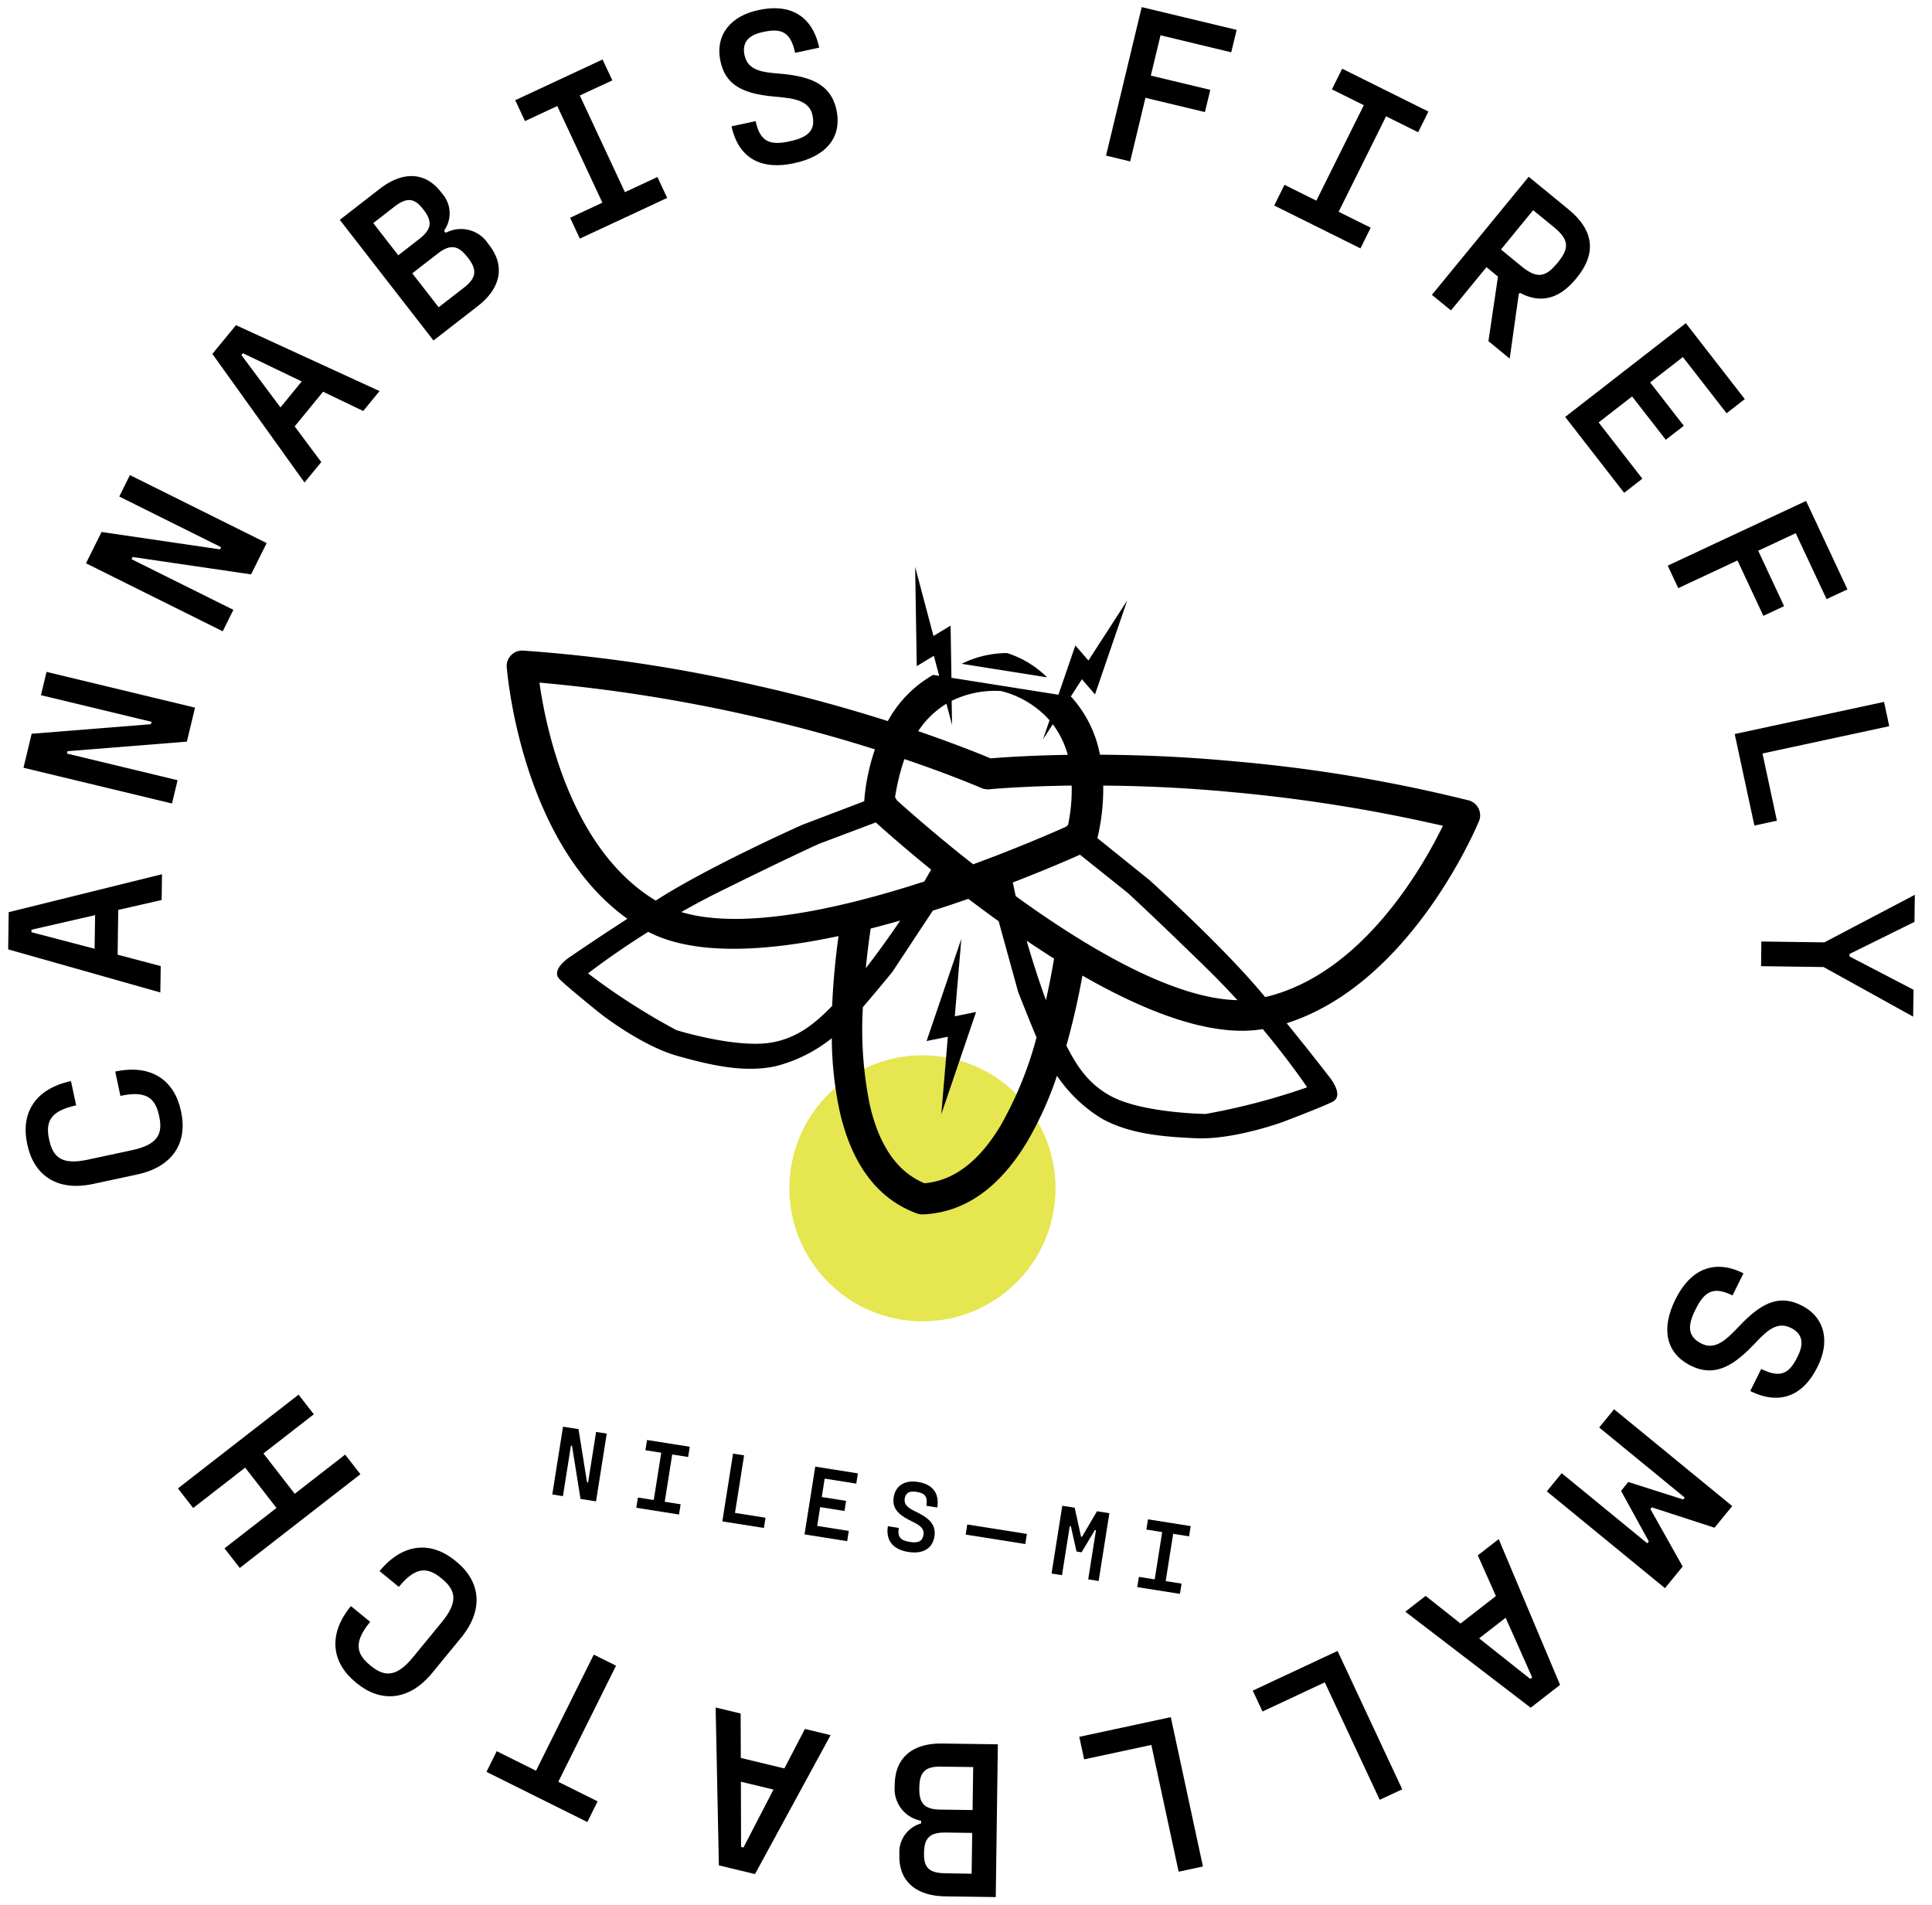 <?xml version="1.0" encoding="UTF-8"?> <svg xmlns="http://www.w3.org/2000/svg" width="283.252" height="279.282" viewBox="0 0 283.252 279.282"><g id="firefly-badge-logo" transform="translate(-8.703 -67.6) rotate(9)"><g id="Group_25" data-name="Group 25"><g id="Ellipse_1_00000013171002209422413660000006791784159668244150_"><ellipse id="Ellipse_4" data-name="Ellipse 4" cx="19.51" cy="19.5" rx="19.51" ry="19.5" transform="translate(160.49 196.82)" fill="#e5e650"></ellipse></g><path id="Path_487" data-name="Path 487" d="M180.33,136.93l-.1-.02h0l-.06-.01h0l-.06-.01h-.23l-.06.01-.06.01h0l-.1.02a15.032,15.032,0,0,0-6.01,2.54h12.68A14.674,14.674,0,0,0,180.33,136.93Zm-.42,42.38-2.69,15.59,2.98-1.11.83,11.36,2.69-15.59-2.98,1.11Zm72.22-28.78a2.978,2.978,0,0,0,.09-.43,2.265,2.265,0,0,0-2.02-2.48,220.674,220.674,0,0,0-34.69-.29c-7.42.46-14.16,1.28-19.75,2.13a17.461,17.461,0,0,0-5.5-7.73h-.07l1.23-2.78,2.24,1.89,2.51-14.34-4.24,9.59-2.24-1.89-1.32,7.53H172.49l-1.32-7.53-2.24,1.89-4.24-9.59,2.51,14.34,2.24-1.89,1.23,2.78h-.9a17.407,17.407,0,0,0-5.5,7.73c-5.59-.85-12.32-1.67-19.75-2.13a220.841,220.841,0,0,0-34.7.29,2.265,2.265,0,0,0-2.02,2.48,1.569,1.569,0,0,0,.09.43c.49,1.98,6.54,25.19,23.2,33.53-4.45,3.99-7.17,6.59-7.17,6.59s-3.02,2.51-1.19,3.77,6.81,4.09,6.81,4.09,6.53,3.61,11.88,4.25,10.24.9,14.51-.75a21.671,21.671,0,0,0,7.5-5.35,52.33,52.33,0,0,0,2.89,10.59c2.67,6.56,6.87,11.5,13.37,12.82l.12.03h.02c.05.01.1.01.15.02h.42a.771.771,0,0,0,.15-.02h.02l.05-.01.07-.01c6.5-1.32,10.7-6.27,13.37-12.82a51.345,51.345,0,0,0,2.84-10.32,21.506,21.506,0,0,0,7.24,5.08c4.27,1.65,9.16,1.39,14.51.75s11.88-4.25,11.88-4.25,4.98-2.83,6.81-4.09-1.19-3.77-1.19-3.77-2.73-2.6-7.19-6.6C245.59,175.71,251.64,152.51,252.13,150.53Zm-79.77-4.93,1.3,2.95-.61-3.49a14.469,14.469,0,0,1,6.94-2.55,14.106,14.106,0,0,1,7.68,3.12l-.51,2.91,1.07-2.41a13.446,13.446,0,0,1,2.87,4.09c-5.76,1.01-9.71,1.94-11.1,2.28-1.39-.34-5.35-1.27-11.1-2.28A13.155,13.155,0,0,1,172.36,145.6Zm-4.82,8.98c6.89,1.18,11.27,2.29,11.85,2.43l.02.01.03.01h.01l.11.02.03.01h.02l.05.01h.59l.05-.01h.02l.03-.01.11-.02h.01l.03-.01.02-.01c.58-.15,4.96-1.25,11.85-2.43a24.693,24.693,0,0,1,.38,5.78l-.27.32c-2.06,1.34-6.68,4.28-12.57,7.56-5.82-3.24-10.4-6.15-12.5-7.51l-.35-.41A33.16,33.16,0,0,1,167.54,154.58Zm-54.6-2.7a232.672,232.672,0,0,1,31.29-.04c7.05.44,13.46,1.2,18.82,2.01a30.467,30.467,0,0,0-.36,7.76l-8.44,4.84s-11.96,7.76-18.9,13.82c-.2.17-.38.34-.58.5C121.29,175.3,114.92,158.35,112.94,151.88Zm41.74,46.83c-5,1.64-13.93.35-13.93.35a96.6,96.6,0,0,1-14.1-6.19s2.96-3.21,7.76-7.4c7.27,2.43,17.55.14,27.65-3.75.07,3.31.28,6.79.68,10.26C160.76,194.78,158.51,197.45,154.68,198.71Zm-15.94-16.86c1.64-1.31,3.4-2.65,5.26-3.96,10.15-7.18,13.19-9.12,13.19-9.12l7.66-4.36c1.61,1.05,4.84,3.1,9.1,5.57l-.72,1.87C161.84,177.65,148.11,183.12,138.74,181.85Zm27.81-1.96q2.055-.885,4.08-1.83l-.07.17s-1.84,3.96-3.81,7.51C166.63,183.75,166.56,181.78,166.55,179.89Zm23.29,25.65c-2.06,5.07-5.14,8.9-9.67,10-4.54-1.09-7.61-4.92-9.67-10a55.177,55.177,0,0,1-3.28-14.09c1.68-2.72,3.45-5.75,3.45-5.75l4.46-9.82c1.68-.84,3.31-1.69,4.87-2.53,1.57.84,3.21,1.7,4.91,2.55l4.45,9.8s1.96,3.34,3.7,6.16A53.855,53.855,0,0,1,189.84,205.54Zm3.73-19.3c-2.07-3.67-4.09-8.01-4.09-8.01l-.06-.15c1.44.67,2.9,1.33,4.37,1.96C193.77,182.04,193.7,184.12,193.57,186.24Zm-6.77-14.37-.73-1.91c4.26-2.47,7.49-4.52,9.09-5.56l7.68,4.37s3.05,1.95,13.19,9.12c1.86,1.32,3.62,2.65,5.26,3.96C211.93,183.13,198.21,177.67,186.8,171.87Zm46.59,21a96.6,96.6,0,0,1-14.1,6.19s-8.94,1.3-13.93-.35c-3.67-1.21-5.88-3.7-7.79-6.36.42-3.54.64-7.11.72-10.5,10,3.81,20.15,6.03,27.34,3.61C230.42,189.66,233.39,192.87,233.39,192.87Zm-8.15-12.1c-.19-.17-.37-.33-.57-.49-6.94-6.06-18.9-13.82-18.9-13.82l-8.47-4.86a30.781,30.781,0,0,0-.36-7.74c5.36-.81,11.77-1.57,18.82-2.01a230.9,230.9,0,0,1,31.29.04C245.08,158.34,238.72,175.29,225.24,180.77Z"></path></g><g id="Group_26" data-name="Group 26"><path id="Path_488" data-name="Path 488" d="M188.03,43.9l-.48,6.06,8.94.7L196.22,54l-8.94-.7-.75,9.56-3.63-.29,1.76-22.32,14.27,1.12-.27,3.37Z"></path><path id="Path_489" data-name="Path 489" d="M222.55,50.46l-4.68,14.91,5.01,1.57-1.01,3.23L208.4,65.94l1.01-3.23,4.98,1.56,4.68-14.91-4.98-1.56,1.01-3.23,13.47,4.23-1.01,3.23Z"></path><path id="Path_490" data-name="Path 490" d="M245.97,72.95l-.13.23.17,9.53-3.48-2.04-.1-9.57L240.55,70l-4.15,7.08-3.12-1.82,11.31-19.32,6.49,3.8c4.17,2.44,5.14,5.71,2.77,9.76l-.07.11C251.81,72.98,249.19,74.07,245.97,72.95Zm3.41-10.3L246,60.68l-3.76,6.43,3.37,1.97c2.55,1.49,3.74,1.01,5.09-1.28l.07-.11C252.12,65.36,251.92,64.14,249.38,62.65Z"></path><path id="Path_491" data-name="Path 491" d="M271.05,78.51l-4.16,4.43,5.87,5.5-2.29,2.44-5.87-5.5-4.25,4.53,7.62,7.14-2.31,2.47-10.28-9.64L270.7,73.54l10.28,9.64-2.31,2.47Z"></path><path id="Path_492" data-name="Path 492" d="M291.43,101.43l-5.03,3.4,5.02,7.43-2.78,1.88-5.02-7.43-7.94,5.37-2.04-3.02,18.55-12.54,8.02,11.86-2.8,1.89Z"></path><path id="Path_493" data-name="Path 493" d="M295.3,143.49l-3.15,1.22-4.95-12.8,20.89-8.08,1.31,3.4-17.73,6.86Z"></path><path id="Path_494" data-name="Path 494" d="M304.96,160.02l12.01-8.96.57,3.93-8.67,6.13.05.36,10.04,3.36.56,3.9-14.11-5.13-9.07,1.31-.52-3.58Z"></path><path id="Path_495" data-name="Path 495" d="M300.84,209.8l-1.08,3.45c-2.95-.92-4.14.04-5.01,2.8l-.05.16c-.83,2.63-.42,4.07,1.71,4.74,2.51.79,4-2.01,5.51-4.09,2.41-3.3,4.72-4.85,8.12-3.72,3.77,1.25,4.85,4.72,3.69,8.42l-.06.19c-1.32,4.2-4.36,6.44-9.15,4.94l1.08-3.45c2.98.93,4.14.06,4.94-2.48l.06-.19c.64-2.04.17-3.39-1.65-3.96-2.16-.68-3.41,1-4.74,2.92-2.43,3.57-4.91,6.1-8.88,4.85-4.07-1.28-5.11-4.87-3.77-9.16l.05-.16C293,210.64,296.08,208.3,300.84,209.8Z"></path><path id="Path_496" data-name="Path 496" d="M304.55,243.76l-2.07,3.54-9.54-1.51-.17.28,5.99,7.58-2.07,3.54-19.33-11.31,1.74-2.97,14,8.19.18-.31-5.18-6.68.85-1.45,8.35,1.27.18-.31-14-8.19,1.74-2.98Z"></path><path id="Path_497" data-name="Path 497" d="M267.9,267l4.49-4.79-3.55-5.48,2.65-2.83,12.23,19.7-3.73,3.98-20.36-11.03,2.58-2.75Zm3.03,1.72,8.33,4.7.25-.26-5.21-8.03Z"></path><path id="Path_498" data-name="Path 498" d="M241.24,284.28l-1.89-2.8,11.37-7.69,12.54,18.55-3.02,2.04-10.65-15.75Z"></path><path id="Path_499" data-name="Path 499" d="M216.51,295.3l-1.22-3.15,12.8-4.95,8.08,20.89-3.4,1.31-6.86-17.73Z"></path><path id="Path_500" data-name="Path 500" d="M189.69,303.49l-.03-.23c-.56-3.87,1.64-6.37,5.89-6.99l8.12-1.17,3.2,22.17-7.31,1.05c-4.32.62-7.07-1.17-7.59-4.81l-.04-.26a4.367,4.367,0,0,1,2.44-4.93l-.06-.39A4.74,4.74,0,0,1,189.69,303.49Zm3.62-.19c.31,2.18,1.25,2.91,3.56,2.57l4.65-.67-.9-6.24-4.65.67c-2.31.33-3,1.29-2.68,3.5Zm9.53,11.14-.85-5.92-3.83.55c-2.34.34-3,1.29-2.69,3.44l.02.13c.29,2.01,1.18,2.68,3.52,2.34Z"></path><path id="Path_501" data-name="Path 501" d="M166.76,302.97l6.55.52,2.07-6.19,3.86.31-7.76,21.85-5.43-.43-4.09-22.79,3.76.3Zm.56,3.44,1.52,9.44.36.03,3.02-9.08Z"></path><path id="Path_502" data-name="Path 502" d="M131.26,307.59l6.14,1.93,5.7-18.14,3.48,1.09-5.7,18.14,6.14,1.93-1.01,3.23-15.76-4.95Z"></path><path id="Path_503" data-name="Path 503" d="M123.49,291.99l-3.35,5.72c-2.77,4.73-6.87,5.49-10.72,3.24l-.17-.1c-3.85-2.26-5.2-6.2-2.43-10.93l3.15,1.84c-1.87,3.2-1.41,4.88.94,6.26l.17.1c2.35,1.38,4.04.96,5.92-2.24l3.35-5.72c1.87-3.2,1.41-4.88-.94-6.26l-.17-.1c-2.35-1.38-4.04-.96-5.92,2.24l-3.15-1.84c2.77-4.73,6.87-5.49,10.72-3.24l.17.1C124.92,283.31,126.26,287.26,123.49,291.99Z"></path><path id="Path_504" data-name="Path 504" d="M79.07,276.85l15.32-16.34L97.05,263l-6.4,6.83,5.46,5.12,6.4-6.83,2.66,2.49L89.85,286.95l-2.66-2.49,6.6-7.04-5.46-5.12-6.6,7.04Z"></path><path id="Path_505" data-name="Path 505" d="M65.99,232.32l-6.19,2.39c-5.11,1.98-8.79.02-10.4-4.14l-.07-.18c-1.61-4.17-.21-8.09,4.91-10.07l1.31,3.4c-3.46,1.34-4.14,2.94-3.16,5.48l.07.18c.98,2.54,2.57,3.27,6.03,1.93l6.19-2.39c3.46-1.34,4.14-2.94,3.16-5.48l-.07-.18c-.98-2.54-2.57-3.27-6.03-1.93l-1.31-3.4c5.11-1.98,8.79-.02,10.4,4.14l.07.18C72.51,226.42,71.1,230.34,65.99,232.32Z"></path><path id="Path_506" data-name="Path 506" d="M57.16,194.45l.94,6.5,6.5.66.55,3.83-23.02-2.75-.78-5.4,21.33-9.01.54,3.74Zm-3.23,1.29-8.88,3.57.05.36,9.53.95Z"></path><path id="Path_507" data-name="Path 507" d="M40.18,176.04l.4-5.11,17.06-4.12.03-.36-16.63-1.32.28-3.5,22.32,1.77-.4,5.11-17.06,4.12-.03.36,16.63,1.32-.28,3.5Z"></path><path id="Path_508" data-name="Path 508" d="M44.54,145l1.54-4.89,17.55-.2.11-.34-15.91-5,1.05-3.35,21.36,6.71-1.54,4.89-17.55.2-.11.34,15.91,5-1.05,3.35Z"></path><path id="Path_509" data-name="Path 509" d="M74.94,114.72l-3.32,5.67,4.67,4.56-1.96,3.34L58.04,111.78l2.76-4.7,22.3,6.25-1.91,3.26Zm-3.33-1-9.16-2.74-.18.31,6.86,6.68Z"></path><path id="Path_510" data-name="Path 510" d="M95.44,89.49l.17.16c2.85,2.67,2.7,6-.24,9.13l-5.62,5.99L73.42,89.45l5.05-5.39c2.99-3.18,6.25-3.5,8.93-.98l.19.18a4.361,4.361,0,0,1,1.17,5.37l.29.27A4.764,4.764,0,0,1,95.44,89.49Zm-17.1-.34,4.36,4.09,2.65-2.83c1.62-1.72,1.53-2.88-.05-4.36l-.1-.09c-1.48-1.39-2.6-1.36-4.22.37ZM92.73,91.9c-1.6-1.5-2.79-1.49-4.38.21l-3.21,3.42,4.6,4.31,3.21-3.42c1.59-1.7,1.53-2.88-.09-4.41Z"></path><path id="Path_511" data-name="Path 511" d="M105.32,65.94l8.75,12.96,4.36-2.94,1.89,2.8-11.71,7.9-1.89-2.8,4.33-2.92L102.3,67.98,97.97,70.9l-1.89-2.8,11.71-7.9,1.89,2.8Z"></path><path id="Path_512" data-name="Path 512" d="M128,66.92l3.37-1.3c1.11,2.88,2.62,3.21,5.31,2.17l.15-.06c2.57-.99,3.44-2.21,2.63-4.29-.95-2.45-4.07-1.88-6.63-1.77-4.09.17-6.74-.67-7.97-4.03-1.37-3.73.67-6.74,4.28-8.13l.18-.07c4.1-1.59,7.76-.6,9.57,4.08l-3.37,1.3c-1.12-2.91-2.54-3.28-5.02-2.32l-.18.07c-1.99.77-2.75,1.98-2.07,3.76.82,2.11,2.9,2.05,5.23,1.88,4.31-.33,7.83.04,9.33,3.92,1.54,3.98-.62,7.04-4.82,8.66l-.15.06C133.54,72.52,129.8,71.58,128,66.92Z"></path></g><g id="Group_27" data-name="Group 27"><path id="Path_513" data-name="Path 513" d="M133.42,259.08h2.3l2.45,7.5h.16v-7.5h1.58v10.06h-2.3l-2.45-7.5H135v7.5h-1.58Z"></path><path id="Path_514" data-name="Path 514" d="M149.87,260.6v7.02h2.36v1.52h-6.34v-1.52h2.35V260.6h-2.35v-1.52h6.34v1.52Z"></path><path id="Path_515" data-name="Path 515" d="M164.83,267.62v1.52h-6.17V259.08h1.64v8.54Z"></path><path id="Path_516" data-name="Path 516" d="M172.5,260.6v2.73h3.61v1.5H172.5v2.79h4.69v1.52h-6.33V259.08h6.33v1.52Z"></path><path id="Path_517" data-name="Path 517" d="M182.74,266.04h1.62c0,1.39.58,1.77,1.87,1.77h.07c1.24,0,1.8-.37,1.8-1.37,0-1.18-1.4-1.45-2.49-1.81-1.74-.59-2.71-1.37-2.69-2.98.03-1.79,1.37-2.71,3.11-2.71h.09c1.98,0,3.35,1,3.35,3.26h-1.62c0-1.4-.53-1.79-1.73-1.79h-.09c-.96,0-1.48.38-1.48,1.24,0,1.02.89,1.33,1.89,1.64,1.86.56,3.28,1.28,3.28,3.16,0,1.92-1.4,2.85-3.42,2.85h-.07C184.16,269.29,182.74,268.28,182.74,266.04Z"></path><path id="Path_518" data-name="Path 518" d="M194.2,263.97h8.85v1.5H194.2Z"></path><path id="Path_519" data-name="Path 519" d="M207.53,259.08h1.84l1.58,4.04h.15l1.58-4.04h1.84v10.06h-1.55v-7.29h-.16l-1.42,3.53h-.75l-1.4-3.53h-.16v7.29h-1.55V259.08Z"></path><path id="Path_520" data-name="Path 520" d="M224.23,260.6v7.02h2.36v1.52h-6.34v-1.52h2.35V260.6h-2.35v-1.52h6.34v1.52Z"></path></g></g></svg> 